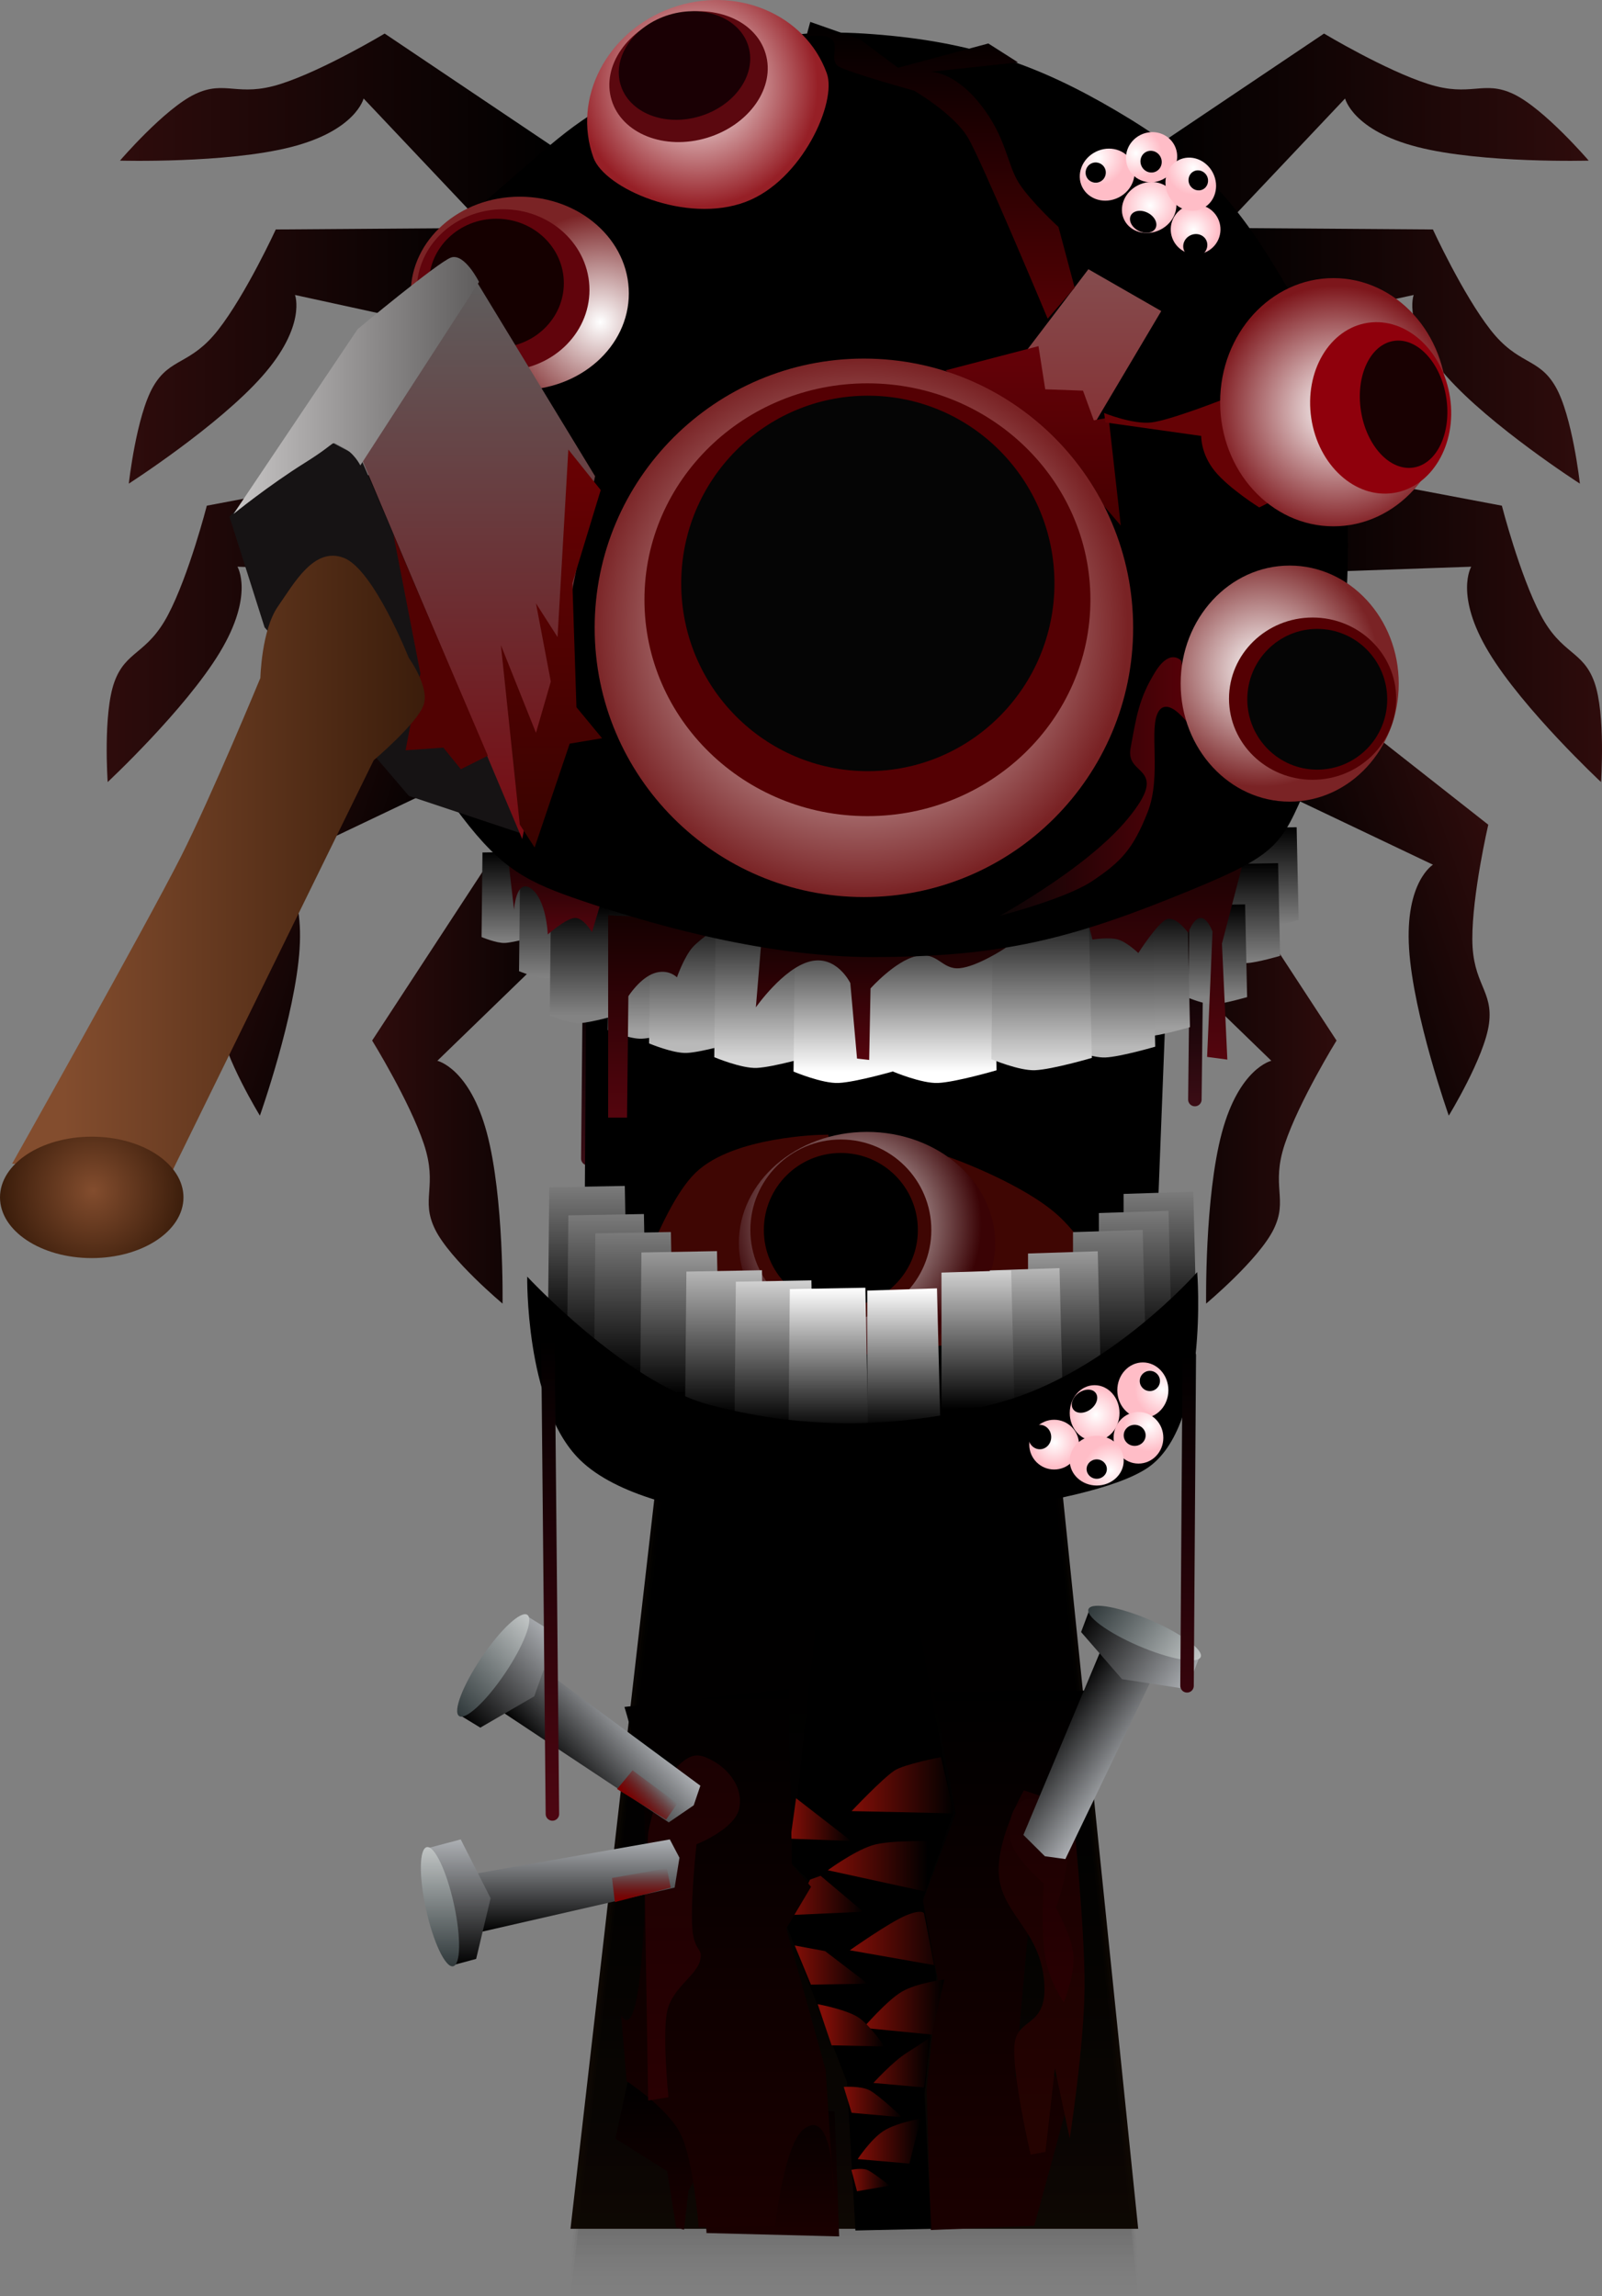 <svg version="1.1" xmlns="http://www.w3.org/2000/svg" xmlns:xlink="http://www.w3.org/1999/xlink" width="237.509" height="340.435" viewBox="0,0,237.509,340.435"><rect x="0" y="0" width="237.509" height="340.435" fill="#808080" stroke="none"/><defs><linearGradient x1="200.611" y1="174.333" x2="200.611" y2="200.833" gradientUnits="userSpaceOnUse" id="color-1"><stop offset="0" stop-color="#000000"/><stop offset="1" stop-color="#390c14"/></linearGradient><linearGradient x1="290.611" y1="170.083" x2="290.611" y2="192.083" gradientUnits="userSpaceOnUse" id="color-2"><stop offset="0" stop-color="#000000"/><stop offset="1" stop-color="#390c14"/></linearGradient><linearGradient x1="168.512" y1="189.833" x2="199.846" y2="189.833" gradientUnits="userSpaceOnUse" id="color-3"><stop offset="0" stop-color="#2e0c0c"/><stop offset="1" stop-color="#000000"/></linearGradient><linearGradient x1="129.154" y1="121.635" x2="178.696" y2="121.635" gradientUnits="userSpaceOnUse" id="color-4"><stop offset="0" stop-color="#2e0c0c"/><stop offset="1" stop-color="#000000"/></linearGradient><linearGradient x1="132.433" y1="81.814" x2="186.554" y2="81.814" gradientUnits="userSpaceOnUse" id="color-5"><stop offset="0" stop-color="#2e0c0c"/><stop offset="1" stop-color="#000000"/></linearGradient><linearGradient x1="131.125" y1="49.82" x2="196.149" y2="49.82" gradientUnits="userSpaceOnUse" id="color-6"><stop offset="0" stop-color="#2e0c0c"/><stop offset="1" stop-color="#000000"/></linearGradient><linearGradient x1="143.937" y1="157.493" x2="173.627" y2="167.507" gradientUnits="userSpaceOnUse" id="color-7"><stop offset="0" stop-color="#2e0c0c"/><stop offset="1" stop-color="#000000"/></linearGradient><linearGradient x1="311.488" y1="189.833" x2="280.154" y2="189.833" gradientUnits="userSpaceOnUse" id="color-8"><stop offset="0" stop-color="#2e0c0c"/><stop offset="1" stop-color="#000000"/></linearGradient><linearGradient x1="350.846" y1="121.635" x2="301.304" y2="121.635" gradientUnits="userSpaceOnUse" id="color-9"><stop offset="0" stop-color="#2e0c0c"/><stop offset="1" stop-color="#000000"/></linearGradient><linearGradient x1="347.567" y1="81.814" x2="293.446" y2="81.814" gradientUnits="userSpaceOnUse" id="color-10"><stop offset="0" stop-color="#2e0c0c"/><stop offset="1" stop-color="#000000"/></linearGradient><linearGradient x1="348.875" y1="49.82" x2="283.851" y2="49.82" gradientUnits="userSpaceOnUse" id="color-11"><stop offset="0" stop-color="#2e0c0c"/><stop offset="1" stop-color="#000000"/></linearGradient><linearGradient x1="336.063" y1="157.493" x2="306.373" y2="167.507" gradientUnits="userSpaceOnUse" id="color-12"><stop offset="0" stop-color="#2e0c0c"/><stop offset="1" stop-color="#000000"/></linearGradient><linearGradient x1="240" y1="192.432" x2="240" y2="359.5" gradientUnits="userSpaceOnUse" id="color-13"><stop offset="0" stop-color="#000000"/><stop offset="1" stop-color="#100903"/></linearGradient><linearGradient x1="240" y1="196.932" x2="240" y2="364" gradientUnits="userSpaceOnUse" id="color-14"><stop offset="0" stop-color="#000000"/><stop offset="1" stop-color="#000000" stop-opacity="0"/></linearGradient><linearGradient x1="240" y1="199.682" x2="240" y2="366.75" gradientUnits="userSpaceOnUse" id="color-15"><stop offset="0" stop-color="#000000"/><stop offset="1" stop-color="#000000" stop-opacity="0"/></linearGradient><linearGradient x1="240" y1="202.432" x2="240" y2="369.5" gradientUnits="userSpaceOnUse" id="color-16"><stop offset="0" stop-color="#000000"/><stop offset="1" stop-color="#000000" stop-opacity="0"/></linearGradient><linearGradient x1="188.703" y1="155.333" x2="188.703" y2="168.863" gradientUnits="userSpaceOnUse" id="color-17"><stop offset="0" stop-color="#000000"/><stop offset="1" stop-color="#838383"/></linearGradient><linearGradient x1="195.009" y1="158" x2="195.009" y2="174.086" gradientUnits="userSpaceOnUse" id="color-18"><stop offset="0" stop-color="#000000"/><stop offset="1" stop-color="#838383"/></linearGradient><linearGradient x1="199.957" y1="163.328" x2="199.957" y2="179.624" gradientUnits="userSpaceOnUse" id="color-19"><stop offset="0" stop-color="#000000"/><stop offset="1" stop-color="#838383"/></linearGradient><linearGradient x1="209.257" y1="163.306" x2="209.257" y2="181.784" gradientUnits="userSpaceOnUse" id="color-20"><stop offset="0" stop-color="#000000"/><stop offset="1" stop-color="#a0a0a0"/></linearGradient><linearGradient x1="215.987" y1="163.306" x2="215.987" y2="183.759" gradientUnits="userSpaceOnUse" id="color-21"><stop offset="0" stop-color="#000000"/><stop offset="1" stop-color="#b9b9b9"/></linearGradient><linearGradient x1="226.475" y1="162.733" x2="226.475" y2="185.8" gradientUnits="userSpaceOnUse" id="color-22"><stop offset="0" stop-color="#000000"/><stop offset="1" stop-color="#d6d6d6"/></linearGradient><linearGradient x1="238.659" y1="163.483" x2="238.659" y2="187.933" gradientUnits="userSpaceOnUse" id="color-23"><stop offset="0" stop-color="#000000"/><stop offset="1" stop-color="#ffffff"/></linearGradient><linearGradient x1="253.409" y1="163.483" x2="253.409" y2="187.933" gradientUnits="userSpaceOnUse" id="color-24"><stop offset="0" stop-color="#000000"/><stop offset="1" stop-color="#ffffff"/></linearGradient><linearGradient x1="301.522" y1="151.706" x2="301.522" y2="166.515" gradientUnits="userSpaceOnUse" id="color-25"><stop offset="0" stop-color="#000000"/><stop offset="1" stop-color="#838383"/></linearGradient><linearGradient x1="298.772" y1="157.039" x2="298.772" y2="171.848" gradientUnits="userSpaceOnUse" id="color-26"><stop offset="0" stop-color="#000000"/><stop offset="1" stop-color="#838383"/></linearGradient><linearGradient x1="293.883" y1="163.15" x2="293.883" y2="177" gradientUnits="userSpaceOnUse" id="color-27"><stop offset="0" stop-color="#000000"/><stop offset="1" stop-color="#838383"/></linearGradient><linearGradient x1="284.105" y1="163.483" x2="284.105" y2="181.49" gradientUnits="userSpaceOnUse" id="color-28"><stop offset="0" stop-color="#000000"/><stop offset="1" stop-color="#a0a0a0"/></linearGradient><linearGradient x1="278.073" y1="163.594" x2="278.073" y2="184.407" gradientUnits="userSpaceOnUse" id="color-29"><stop offset="0" stop-color="#000000"/><stop offset="1" stop-color="#b9b9b9"/></linearGradient><linearGradient x1="267.764" y1="162.372" x2="267.764" y2="186.095" gradientUnits="userSpaceOnUse" id="color-30"><stop offset="0" stop-color="#000000"/><stop offset="1" stop-color="#d6d6d6"/></linearGradient><radialGradient cx="239.875" cy="210.625" r="19" gradientUnits="userSpaceOnUse" id="color-31"><stop offset="0" stop-color="#ffffff"/><stop offset="1" stop-color="#3a0305"/></radialGradient><linearGradient x1="247.334" y1="220.072" x2="247.334" y2="240.572" gradientUnits="userSpaceOnUse" id="color-32"><stop offset="0" stop-color="#ffffff"/><stop offset="1" stop-color="#000000"/></linearGradient><linearGradient x1="200.468" y1="204.888" x2="200.468" y2="226.088" gradientUnits="userSpaceOnUse" id="color-33"><stop offset="0" stop-color="#7b7b7b"/><stop offset="1" stop-color="#000000"/></linearGradient><linearGradient x1="203.301" y1="209.055" x2="203.301" y2="230.255" gradientUnits="userSpaceOnUse" id="color-34"><stop offset="0" stop-color="#7b7b7b"/><stop offset="1" stop-color="#000000"/></linearGradient><linearGradient x1="207.301" y1="211.722" x2="207.301" y2="232.922" gradientUnits="userSpaceOnUse" id="color-35"><stop offset="0" stop-color="#7b7b7b"/><stop offset="1" stop-color="#000000"/></linearGradient><linearGradient x1="214.134" y1="214.555" x2="214.134" y2="235.755" gradientUnits="userSpaceOnUse" id="color-36"><stop offset="0" stop-color="#9a9a9a"/><stop offset="1" stop-color="#000000"/></linearGradient><linearGradient x1="220.801" y1="217.388" x2="220.801" y2="238.588" gradientUnits="userSpaceOnUse" id="color-37"><stop offset="0" stop-color="#b7b7b7"/><stop offset="1" stop-color="#000000"/></linearGradient><linearGradient x1="228.134" y1="218.888" x2="228.134" y2="240.088" gradientUnits="userSpaceOnUse" id="color-38"><stop offset="0" stop-color="#d2d2d2"/><stop offset="1" stop-color="#000000"/></linearGradient><linearGradient x1="236.134" y1="219.982" x2="236.134" y2="241.182" gradientUnits="userSpaceOnUse" id="color-39"><stop offset="0" stop-color="#ffffff"/><stop offset="1" stop-color="#000000"/></linearGradient><linearGradient x1="285.334" y1="205.738" x2="285.334" y2="226.238" gradientUnits="userSpaceOnUse" id="color-40"><stop offset="0" stop-color="#7b7b7b"/><stop offset="1" stop-color="#000000"/></linearGradient><linearGradient x1="281.668" y1="208.572" x2="281.668" y2="229.072" gradientUnits="userSpaceOnUse" id="color-41"><stop offset="0" stop-color="#7b7b7b"/><stop offset="1" stop-color="#000000"/></linearGradient><linearGradient x1="277.834" y1="211.405" x2="277.834" y2="231.905" gradientUnits="userSpaceOnUse" id="color-42"><stop offset="0" stop-color="#7b7b7b"/><stop offset="1" stop-color="#000000"/></linearGradient><linearGradient x1="271.168" y1="214.572" x2="271.168" y2="235.072" gradientUnits="userSpaceOnUse" id="color-43"><stop offset="0" stop-color="#9a9a9a"/><stop offset="1" stop-color="#000000"/></linearGradient><linearGradient x1="265.501" y1="217.072" x2="265.501" y2="237.572" gradientUnits="userSpaceOnUse" id="color-44"><stop offset="0" stop-color="#b7b7b7"/><stop offset="1" stop-color="#000000"/></linearGradient><linearGradient x1="258.334" y1="217.405" x2="258.334" y2="237.905" gradientUnits="userSpaceOnUse" id="color-45"><stop offset="0" stop-color="#d2d2d2"/><stop offset="1" stop-color="#000000"/></linearGradient><radialGradient cx="269.686" cy="242.928" r="3.688" gradientUnits="userSpaceOnUse" id="color-46"><stop offset="0" stop-color="#ffffff"/><stop offset="1" stop-color="#ffbdc7"/></radialGradient><radialGradient cx="275.811" cy="238.803" r="4.125" gradientUnits="userSpaceOnUse" id="color-47"><stop offset="0" stop-color="#ffffff"/><stop offset="1" stop-color="#ffbdc7"/></radialGradient><radialGradient cx="285.686" cy="235.053" r="4.125" gradientUnits="userSpaceOnUse" id="color-48"><stop offset="0" stop-color="#ffffff"/><stop offset="1" stop-color="#ffbdc7"/></radialGradient><radialGradient cx="283.686" cy="240.428" r="3.827" gradientUnits="userSpaceOnUse" id="color-49"><stop offset="0" stop-color="#ffffff"/><stop offset="1" stop-color="#ffbdc7"/></radialGradient><radialGradient cx="277.936" cy="247.053" r="4" gradientUnits="userSpaceOnUse" id="color-50"><stop offset="0" stop-color="#ffffff"/><stop offset="1" stop-color="#ffbdc7"/></radialGradient><linearGradient x1="263.302" y1="279.696" x2="263.302" y2="359.677" gradientUnits="userSpaceOnUse" id="color-51"><stop offset="0" stop-color="#000000"/><stop offset="1" stop-color="#1a0000"/></linearGradient><linearGradient x1="221.167" y1="337.63" x2="221.167" y2="360.63" gradientUnits="userSpaceOnUse" id="color-52"><stop offset="0" stop-color="#000000"/><stop offset="1" stop-color="#1a0000"/></linearGradient><linearGradient x1="267.764" y1="294.5" x2="267.764" y2="348.5" gradientUnits="userSpaceOnUse" id="color-53"><stop offset="0" stop-color="#190001"/><stop offset="1" stop-color="#250301"/></linearGradient><linearGradient x1="239.597" y1="293.741" x2="254.763" y2="293.741" gradientUnits="userSpaceOnUse" id="color-54"><stop offset="0" stop-color="#820e07"/><stop offset="1" stop-color="#000000"/></linearGradient><linearGradient x1="236.063" y1="305.591" x2="250.897" y2="305.591" gradientUnits="userSpaceOnUse" id="color-55"><stop offset="0" stop-color="#820e07"/><stop offset="1" stop-color="#000000"/></linearGradient><linearGradient x1="239.33" y1="316.124" x2="254.33" y2="316.124" gradientUnits="userSpaceOnUse" id="color-56"><stop offset="0" stop-color="#820e07"/><stop offset="1" stop-color="#000000"/></linearGradient><linearGradient x1="241.33" y1="326.624" x2="253.33" y2="326.624" gradientUnits="userSpaceOnUse" id="color-57"><stop offset="0" stop-color="#820e07"/><stop offset="1" stop-color="#000000"/></linearGradient><linearGradient x1="240.33" y1="334.791" x2="251.33" y2="334.791" gradientUnits="userSpaceOnUse" id="color-58"><stop offset="0" stop-color="#820e07"/><stop offset="1" stop-color="#000000"/></linearGradient><linearGradient x1="240.497" y1="346.498" x2="249.83" y2="346.498" gradientUnits="userSpaceOnUse" id="color-59"><stop offset="0" stop-color="#820e07"/><stop offset="1" stop-color="#000000"/></linearGradient><linearGradient x1="239.563" y1="352.271" x2="245.23" y2="352.271" gradientUnits="userSpaceOnUse" id="color-60"><stop offset="0" stop-color="#820e07"/><stop offset="1" stop-color="#000000"/></linearGradient><linearGradient x1="238.43" y1="340.702" x2="247.097" y2="340.702" gradientUnits="userSpaceOnUse" id="color-61"><stop offset="0" stop-color="#820e07"/><stop offset="1" stop-color="#000000"/></linearGradient><linearGradient x1="235.463" y1="329.131" x2="244.463" y2="329.131" gradientUnits="userSpaceOnUse" id="color-62"><stop offset="0" stop-color="#820e07"/><stop offset="1" stop-color="#000000"/></linearGradient><linearGradient x1="231.163" y1="320.498" x2="241.997" y2="320.498" gradientUnits="userSpaceOnUse" id="color-63"><stop offset="0" stop-color="#820e07"/><stop offset="1" stop-color="#000000"/></linearGradient><linearGradient x1="229.83" y1="309.498" x2="241.33" y2="309.498" gradientUnits="userSpaceOnUse" id="color-64"><stop offset="0" stop-color="#820e07"/><stop offset="1" stop-color="#000000"/></linearGradient><linearGradient x1="230.53" y1="298.831" x2="239.53" y2="298.831" gradientUnits="userSpaceOnUse" id="color-65"><stop offset="0" stop-color="#820e07"/><stop offset="1" stop-color="#000000"/></linearGradient><linearGradient x1="221.167" y1="279.463" x2="221.167" y2="359.296" gradientUnits="userSpaceOnUse" id="color-66"><stop offset="0" stop-color="#000000"/><stop offset="1" stop-color="#1a0000"/></linearGradient><linearGradient x1="215.987" y1="289.322" x2="215.987" y2="340.49" gradientUnits="userSpaceOnUse" id="color-67"><stop offset="0" stop-color="#1b0102"/><stop offset="1" stop-color="#290002"/></linearGradient><linearGradient x1="199.143" y1="301.773" x2="199.143" y2="315.488" gradientUnits="userSpaceOnUse" id="color-68"><stop offset="0" stop-color="#adb0b4"/><stop offset="1" stop-color="#000000"/></linearGradient><linearGradient x1="181.429" y1="301.773" x2="181.429" y2="320.488" gradientUnits="userSpaceOnUse" id="color-69"><stop offset="0" stop-color="#adb0b4"/><stop offset="1" stop-color="#000000"/></linearGradient><linearGradient x1="178.566" y1="302.906" x2="178.566" y2="320.59" gradientUnits="userSpaceOnUse" id="color-70"><stop offset="0" stop-color="#c2c6c6"/><stop offset="1" stop-color="#2f383a"/></linearGradient><linearGradient x1="208.429" y1="306.059" x2="208.429" y2="310.63" gradientUnits="userSpaceOnUse" id="color-71"><stop offset="0" stop-color="#7a0000" stop-opacity="0"/><stop offset="1" stop-color="#7a0000"/></linearGradient><linearGradient x1="207.869" y1="284.024" x2="197.928" y2="293.472" gradientUnits="userSpaceOnUse" id="color-72"><stop offset="0" stop-color="#adb0b4"/><stop offset="1" stop-color="#000000"/></linearGradient><linearGradient x1="195.665" y1="271.184" x2="182.1" y2="284.077" gradientUnits="userSpaceOnUse" id="color-73"><stop offset="0" stop-color="#adb0b4"/><stop offset="1" stop-color="#000000"/></linearGradient><linearGradient x1="192.871" y1="269.89" x2="180.054" y2="282.073" gradientUnits="userSpaceOnUse" id="color-74"><stop offset="0" stop-color="#c2c6c6"/><stop offset="1" stop-color="#2f383a"/></linearGradient><linearGradient x1="211.16" y1="293.707" x2="207.846" y2="296.856" gradientUnits="userSpaceOnUse" id="color-75"><stop offset="0" stop-color="#7a0000" stop-opacity="0"/><stop offset="1" stop-color="#7a0000"/></linearGradient><linearGradient x1="267.764" y1="295.699" x2="267.764" y2="325.9" gradientUnits="userSpaceOnUse" id="color-76"><stop offset="0" stop-color="#1b0102"/><stop offset="1" stop-color="#290002"/></linearGradient><linearGradient x1="279.149" y1="293.713" x2="268.003" y2="285.722" gradientUnits="userSpaceOnUse" id="color-77"><stop offset="0" stop-color="#adb0b4"/><stop offset="1" stop-color="#000000"/></linearGradient><linearGradient x1="289.471" y1="279.316" x2="274.261" y2="268.412" gradientUnits="userSpaceOnUse" id="color-78"><stop offset="0" stop-color="#adb0b4"/><stop offset="1" stop-color="#000000"/></linearGradient><linearGradient x1="290.218" y1="276.329" x2="275.846" y2="266.026" gradientUnits="userSpaceOnUse" id="color-79"><stop offset="0" stop-color="#c2c6c6"/><stop offset="1" stop-color="#2f383a"/></linearGradient><linearGradient x1="194.902" y1="227.667" x2="194.902" y2="298" gradientUnits="userSpaceOnUse" id="color-80"><stop offset="0" stop-color="#000000"/><stop offset="1" stop-color="#4d0611"/></linearGradient><linearGradient x1="289.992" y1="230" x2="289.992" y2="300.333" gradientUnits="userSpaceOnUse" id="color-81"><stop offset="0" stop-color="#000000"/><stop offset="1" stop-color="#4d0611"/></linearGradient><linearGradient x1="286.6" y1="153.559" x2="286.6" y2="186.159" gradientUnits="userSpaceOnUse" id="color-82"><stop offset="0" stop-color="#150101"/><stop offset="1" stop-color="#54050e"/></linearGradient><linearGradient x1="244" y1="168.009" x2="244" y2="186.209" gradientUnits="userSpaceOnUse" id="color-83"><stop offset="0" stop-color="#150101"/><stop offset="1" stop-color="#54050e"/></linearGradient><linearGradient x1="212.3" y1="164.759" x2="212.3" y2="194.759" gradientUnits="userSpaceOnUse" id="color-84"><stop offset="0" stop-color="#150101"/><stop offset="1" stop-color="#54050e"/></linearGradient><linearGradient x1="195.605" y1="155.269" x2="195.605" y2="167.602" gradientUnits="userSpaceOnUse" id="color-85"><stop offset="0" stop-color="#150101"/><stop offset="1" stop-color="#54050e"/></linearGradient><radialGradient cx="290.288" cy="63.161" r="3.688" gradientUnits="userSpaceOnUse" id="color-86"><stop offset="0" stop-color="#ffffff"/><stop offset="1" stop-color="#ffbdc7"/></radialGradient><radialGradient cx="283.848" cy="59.547" r="4.125" gradientUnits="userSpaceOnUse" id="color-87"><stop offset="0" stop-color="#ffffff"/><stop offset="1" stop-color="#ffbdc7"/></radialGradient><radialGradient cx="276.057" cy="52.414" r="4.125" gradientUnits="userSpaceOnUse" id="color-88"><stop offset="0" stop-color="#ffffff"/><stop offset="1" stop-color="#ffbdc7"/></radialGradient><radialGradient cx="281.757" cy="51.783" r="3.827" gradientUnits="userSpaceOnUse" id="color-89"><stop offset="0" stop-color="#ffffff"/><stop offset="1" stop-color="#ffbdc7"/></radialGradient><radialGradient cx="290.26" cy="53.937" r="4" gradientUnits="userSpaceOnUse" id="color-90"><stop offset="0" stop-color="#ffffff"/><stop offset="1" stop-color="#ffbdc7"/></radialGradient><linearGradient x1="259.711" y1="146.248" x2="291.044" y2="146.248" gradientUnits="userSpaceOnUse" id="color-91"><stop offset="0" stop-color="#050505"/><stop offset="1" stop-color="#5b0108"/></linearGradient><radialGradient cx="300.378" cy="128.248" r="17.5" gradientUnits="userSpaceOnUse" id="color-92"><stop offset="0" stop-color="#ffffff"/><stop offset="1" stop-color="#7a2325"/></radialGradient><linearGradient x1="274.4" y1="68.982" x2="274.4" y2="93.382" gradientUnits="userSpaceOnUse" id="color-93"><stop offset="0" stop-color="#854c4e"/><stop offset="1" stop-color="#853134"/></linearGradient><linearGradient x1="266.5" y1="80.382" x2="266.5" y2="106.982" gradientUnits="userSpaceOnUse" id="color-94"><stop offset="0" stop-color="#650108"/><stop offset="1" stop-color="#450000"/></linearGradient><radialGradient cx="240.667" cy="122.062" r="39.917" gradientUnits="userSpaceOnUse" id="color-95"><stop offset="0" stop-color="#ffffff"/><stop offset="1" stop-color="#792224"/></radialGradient><radialGradient cx="311.465" cy="89.818" r="18.4" gradientUnits="userSpaceOnUse" id="color-96"><stop offset="0" stop-color="#ffffff"/><stop offset="1" stop-color="#7d161b"/></radialGradient><radialGradient cx="202.33" cy="76.814" r="16.167" gradientUnits="userSpaceOnUse" id="color-97"><stop offset="0" stop-color="#ffffff"/><stop offset="1" stop-color="#7a2325"/></radialGradient><radialGradient cx="216.719" cy="41.727" r="17.902" gradientUnits="userSpaceOnUse" id="color-98"><stop offset="0" stop-color="#ffffff"/><stop offset="1" stop-color="#961f26"/></radialGradient><linearGradient x1="252.765" y1="32.312" x2="252.765" y2="76.312" gradientUnits="userSpaceOnUse" id="color-99"><stop offset="0" stop-color="#000000"/><stop offset="1" stop-color="#540104"/></linearGradient><linearGradient x1="184.759" y1="71.065" x2="184.759" y2="153.465" gradientUnits="userSpaceOnUse" id="color-100"><stop offset="0" stop-color="#5f5d5d"/><stop offset="1" stop-color="#770a11"/></linearGradient><linearGradient x1="147.959" y1="86.219" x2="184.359" y2="86.219" gradientUnits="userSpaceOnUse" id="color-101"><stop offset="0" stop-color="#c8c6c6"/><stop offset="1" stop-color="#5f5d5d"/></linearGradient><linearGradient x1="122.737" y1="157.62" x2="176.308" y2="157.62" gradientUnits="userSpaceOnUse" id="color-102"><stop offset="0" stop-color="#834d2e"/><stop offset="1" stop-color="#3b1d0b"/></linearGradient><radialGradient cx="127.137" cy="205.586" r="13.6" gradientUnits="userSpaceOnUse" id="color-103"><stop offset="0" stop-color="#834d2e"/><stop offset="1" stop-color="#3b1d0b"/></radialGradient><linearGradient x1="195.099" y1="95.715" x2="195.099" y2="154.715" gradientUnits="userSpaceOnUse" id="color-104"><stop offset="0" stop-color="#690103"/><stop offset="1" stop-color="#380300"/></linearGradient></defs><g transform="translate(-113.337,-29.065)"><g data-paper-data="{&quot;isPaintingLayer&quot;:true}" fill-rule="nonzero" stroke-linejoin="miter" stroke-miterlimit="10" stroke-dasharray="" stroke-dashoffset="0" style="mix-blend-mode: normal"><path d="M200.736,174.333l-0.25,26.5" fill="none" stroke="url(#color-1)" stroke-width="2" stroke-linecap="round"/><path d="M290.736,170.083l-0.25,22" fill="none" stroke="url(#color-2)" stroke-width="2" stroke-linecap="round"/><path d="M199.846,165.333l-21.667,21c0,0 4.759,1.078 7.333,10.667c2.575,9.589 2.333,25.333 2.333,25.333c0,0 -7.784,-6.504 -10,-11c-2.216,-4.496 0.449,-6.32 -1.667,-12.667c-2.116,-6.347 -7.667,-15.333 -7.667,-15.333l17,-26z" fill="url(#color-3)" stroke="#000000" stroke-width="0" stroke-linecap="round"/><path d="M178.696,114.136l-30.155,-1.053c0,0 2.523,4.176 -2.602,12.68c-5.125,8.504 -16.638,19.246 -16.638,19.246c0,0 -0.71,-10.119 0.993,-14.833c1.703,-4.714 4.865,-4.058 7.972,-9.983c3.107,-5.925 5.734,-16.156 5.734,-16.156l30.523,-5.776z" fill="url(#color-4)" stroke="#000000" stroke-width="0" stroke-linecap="round"/><path d="M186.554,79.228l-29.48,-6.431c0,0 1.735,4.56 -4.828,12.01c-6.563,7.45 -19.812,15.959 -19.812,15.959c0,0 1.112,-10.082 3.631,-14.416c2.519,-4.334 5.513,-3.122 9.629,-8.396c4.117,-5.274 8.531,-14.87 8.531,-14.87l31.064,-0.223z" fill="url(#color-5)" stroke="#000000" stroke-width="0" stroke-linecap="round"/><path d="M187.968,65.6l-20.724,-21.931c0,0 -1.138,4.745 -10.759,7.198c-9.621,2.453 -25.361,2.013 -25.361,2.013c0,0 6.602,-7.701 11.126,-9.86c4.524,-2.159 6.313,0.529 12.687,-1.506c6.373,-2.035 15.429,-7.472 15.429,-7.472l25.783,17.328z" fill="url(#color-6)" stroke="#000000" stroke-width="0" stroke-linecap="round"/><path d="M181.458,144.292l-27.242,12.974c0,0 4.164,2.542 3.539,12.451c-0.625,9.909 -5.886,24.75 -5.886,24.75c0,0 -5.297,-8.651 -5.96,-13.619c-0.663,-4.968 2.445,-5.845 2.469,-12.535c0.024,-6.69 -2.364,-16.979 -2.364,-16.979l24.418,-19.203z" fill="url(#color-7)" stroke="#000000" stroke-width="0" stroke-linecap="round"/><path d="M294.488,157.333l17,26c0,0 -5.551,8.986 -7.667,15.333c-2.116,6.347 0.55,8.171 -1.667,12.667c-2.216,4.496 -10,11 -10,11c0,0 -0.241,-15.745 2.333,-25.333c2.575,-9.589 7.333,-10.667 7.333,-10.667l-21.667,-21z" data-paper-data="{&quot;index&quot;:null}" fill="url(#color-8)" stroke="#000000" stroke-width="0" stroke-linecap="round"/><path d="M305.477,98.261l30.523,5.776c0,0 2.627,10.231 5.734,16.156c3.107,5.925 6.269,5.269 7.972,9.983c1.703,4.714 0.993,14.833 0.993,14.833c0,0 -11.513,-10.742 -16.638,-19.246c-5.125,-8.504 -2.602,-12.68 -2.602,-12.68l-30.155,1.053z" data-paper-data="{&quot;index&quot;:null}" fill="url(#color-9)" stroke="#000000" stroke-width="0" stroke-linecap="round"/><path d="M294.712,62.862l31.064,0.223c0,0 4.415,9.596 8.531,14.87c4.117,5.274 7.11,4.063 9.629,8.396c2.519,4.334 3.631,14.416 3.631,14.416c0,0 -13.249,-8.509 -19.812,-15.959c-6.563,-7.45 -4.828,-12.01 -4.828,-12.01l-29.48,6.431z" data-paper-data="{&quot;index&quot;:null}" fill="url(#color-10)" stroke="#000000" stroke-width="0" stroke-linecap="round"/><path d="M283.851,51.369l25.783,-17.328c0,0 9.056,5.437 15.429,7.472c6.373,2.035 8.163,-0.653 12.687,1.506c4.524,2.159 11.126,9.86 11.126,9.86c0,0 -15.74,0.441 -25.361,-2.013c-9.621,-2.453 -10.759,-7.198 -10.759,-7.198l-20.724,21.931z" data-paper-data="{&quot;index&quot;:null}" fill="url(#color-11)" stroke="#000000" stroke-width="0" stroke-linecap="round"/><path d="M309.567,132.131l24.418,19.203c0,0 -2.388,10.289 -2.364,16.979c0.024,6.69 3.132,7.567 2.469,12.535c-0.663,4.968 -5.96,13.619 -5.96,13.619c0,0 -5.261,-14.841 -5.886,-24.75c-0.625,-9.909 3.539,-12.451 3.539,-12.451l-27.242,-12.974z" data-paper-data="{&quot;index&quot;:null}" fill="url(#color-12)" stroke="#000000" stroke-width="0" stroke-linecap="round"/><g stroke="#000000" stroke-width="0" stroke-linecap="butt"><path d="M197.917,359.5l19.166,-166.868l47.821,-0.2l17.18,167.068z" fill="url(#color-13)"/><path d="M197.917,364l19.166,-166.868l47.821,-0.2l17.18,167.068z" fill="url(#color-14)"/><path d="M197.917,366.75l19.166,-166.868l47.821,-0.2l17.18,167.068z" fill="url(#color-15)"/><path d="M197.917,369.5l19.166,-166.868l47.821,-0.2l17.18,167.068z" fill="url(#color-16)"/></g><path d="M200.251,212.247l0.333,-50.333l86,-0.5l-2.5,64.167l-83.833,-7.667z" fill="#000000" stroke="#000000" stroke-width="0.5" stroke-linecap="round"/><path d="M184.731,167.988l0.135,-12.535l7.54,-0.119l0.269,12.555c0,0 -3.107,0.911 -4.489,0.973c-1.253,0.057 -3.455,-0.874 -3.455,-0.874z" fill="url(#color-17)" stroke="#000000" stroke-width="0" stroke-linecap="round"/><path d="M190.287,173.044l0.16,-14.902l8.964,-0.142l0.32,14.926c0,0 -3.694,1.083 -5.337,1.157c-1.49,0.067 -4.108,-1.038 -4.108,-1.038z" fill="url(#color-18)" stroke="#000000" stroke-width="0" stroke-linecap="round"/><path d="M194.842,179.624l0.173,-16.142l9.71,-0.154l0.347,16.168c0,0 -4.001,1.173 -5.781,1.253c-1.614,0.073 -4.449,-1.125 -4.449,-1.125z" fill="url(#color-19)" stroke="#000000" stroke-width="0" stroke-linecap="round"/><path d="M203.457,181.784l0.197,-18.304l11.01,-0.174l0.393,18.333c0,0 -4.537,1.33 -6.555,1.421c-1.83,0.083 -5.045,-1.276 -5.045,-1.276z" fill="url(#color-20)" stroke="#000000" stroke-width="0" stroke-linecap="round"/><path d="M209.568,183.759l0.218,-20.26l12.187,-0.193l0.435,20.292c0,0 -5.021,1.472 -7.255,1.572c-2.026,0.091 -5.584,-1.412 -5.584,-1.412z" fill="url(#color-21)" stroke="#000000" stroke-width="0" stroke-linecap="round"/><path d="M219.234,185.8l0.245,-22.849l13.744,-0.218l0.491,22.886c0,0 -5.663,1.66 -8.183,1.773c-2.284,0.103 -6.298,-1.592 -6.298,-1.592z" fill="url(#color-22)" stroke="#000000" stroke-width="0" stroke-linecap="round"/><path d="M230.984,187.933l0.26,-24.219l14.569,-0.231l0.52,24.258c0,0 -6.003,1.759 -8.673,1.88c-2.421,0.109 -6.676,-1.688 -6.676,-1.688z" fill="url(#color-23)" stroke="#000000" stroke-width="0" stroke-linecap="round"/><path d="M245.734,187.933l0.26,-24.219l14.569,-0.231l0.52,24.258c0,0 -6.003,1.759 -8.673,1.88c-2.421,0.109 -6.676,-1.688 -6.676,-1.688z" fill="url(#color-24)" stroke="#000000" stroke-width="0" stroke-linecap="round"/><path d="M297.175,165.556l0.147,-13.72l8.253,-0.131l0.295,13.742c0,0 -3.4,0.997 -4.913,1.065c-1.372,0.062 -3.782,-0.956 -3.782,-0.956z" fill="url(#color-25)" stroke="#000000" stroke-width="0" stroke-linecap="round"/><path d="M294.425,170.889l0.147,-13.72l8.253,-0.131l0.295,13.742c0,0 -3.4,0.997 -4.913,1.065c-1.372,0.062 -3.782,-0.956 -3.782,-0.956z" fill="url(#color-26)" stroke="#000000" stroke-width="0" stroke-linecap="round"/><path d="M289.536,177l0.147,-13.72l8.253,-0.131l0.295,13.742c0,0 -3.4,0.997 -4.913,1.065c-1.372,0.062 -3.782,-0.956 -3.782,-0.956z" fill="url(#color-27)" stroke="#000000" stroke-width="0" stroke-linecap="round"/><path d="M278.453,181.49l0.192,-17.837l10.73,-0.17l0.383,17.866c0,0 -4.421,1.296 -6.388,1.384c-1.783,0.08 -4.917,-1.243 -4.917,-1.243z" fill="url(#color-28)" stroke="#000000" stroke-width="0" stroke-linecap="round"/><path d="M271.54,184.407l0.221,-20.617l12.401,-0.196l0.443,20.649c0,0 -5.11,1.498 -7.383,1.6c-2.061,0.093 -5.683,-1.437 -5.683,-1.437z" fill="url(#color-29)" stroke="#000000" stroke-width="0" stroke-linecap="round"/><path d="M254.833,201.973c0,0 9.83,3.627 14.667,8c4.836,4.373 9.667,14 9.667,14l-27,3.667z" fill="#3f0603" stroke="#3f0603" stroke-width="2" stroke-linecap="round"/><path d="M235.5,229.973l-28.667,-4.333c0,0 5.06,-16.913 10.333,-22c5.273,-5.087 18,-5.333 18,-5.333z" fill="#3f0603" stroke="#3f0603" stroke-width="2" stroke-linecap="round"/><path d="M260.318,186.095l0.252,-23.499l14.135,-0.224l0.505,23.536c0,0 -5.824,1.707 -8.415,1.824c-2.349,0.106 -6.477,-1.638 -6.477,-1.638z" fill="url(#color-30)" stroke="#000000" stroke-width="0" stroke-linecap="round"/><path d="M260.875,213.375c0,9.113 -8.507,16.5 -19,16.5c-10.493,0 -19,-7.387 -19,-16.5c0,-9.113 8.507,-16.5 19,-16.5c10.493,0 19,7.387 19,16.5z" fill="url(#color-31)" stroke="#000000" stroke-width="0" stroke-linecap="butt"/><path d="M225.583,211.417c0,-6.858 5.559,-12.417 12.417,-12.417c6.858,0 12.417,5.559 12.417,12.417c0,6.858 -5.559,12.417 -12.417,12.417c-6.858,0 -12.417,-5.559 -12.417,-12.417z" fill="#000000" stroke="#3f0603" stroke-width="2" stroke-linecap="butt"/><g stroke="#000000" stroke-width="0" stroke-linecap="round"><path d="M241.918,220.405l10.333,-0.333l0.5,20.167l-10.833,0.333z" fill="url(#color-32)"/><path d="M194.568,226.088l0.2,-21l11.2,-0.2l0.4,20.6z" fill="url(#color-33)"/><path d="M197.401,230.255l0.2,-21l11.2,-0.2l0.4,20.6z" fill="url(#color-34)"/><path d="M201.401,232.922l0.2,-21l11.2,-0.2l0.4,20.6z" fill="url(#color-35)"/><path d="M208.234,235.755l0.2,-21l11.2,-0.2l0.4,20.6z" fill="url(#color-36)"/><path d="M214.901,238.588l0.2,-21l11.2,-0.2l0.4,20.6z" fill="url(#color-37)"/><path d="M222.234,240.088l0.2,-21l11.2,-0.2l0.4,20.6z" fill="url(#color-38)"/><path d="M230.234,241.182l0.2,-21l11.2,-0.2l0.4,20.6z" fill="url(#color-39)"/><path d="M279.918,206.072l10.333,-0.333l0.5,20.167l-10.833,0.333z" fill="url(#color-40)"/><path d="M276.251,208.905l10.333,-0.333l0.5,20.167l-10.833,0.333z" fill="url(#color-41)"/><path d="M272.418,211.738l10.333,-0.333l0.5,20.167l-10.833,0.333z" fill="url(#color-42)"/><path d="M265.751,214.905l10.333,-0.333l0.5,20.167l-10.833,0.333z" fill="url(#color-43)"/><path d="M260.084,217.405l10.333,-0.333l0.5,20.167l-10.833,0.333z" fill="url(#color-44)"/><path d="M252.918,217.738l10.333,-0.333l0.5,20.167l-10.833,0.333z" fill="url(#color-45)"/></g><g stroke="#000000" stroke-width="0"><path d="M191.5,218.333c0,0 14.55,15.68 27,19c12.45,3.32 26.743,4.087 43,-0.333c16.257,-4.42 29.333,-19.333 29.333,-19.333c0,0 1.815,22.788 -7.333,29c-9.148,6.212 -42.667,8.333 -42.667,8.333c0,0 -31.909,0.892 -42,-10c-7.628,-8.234 -7.333,-26.667 -7.333,-26.667z" fill="#000000" stroke-linecap="round"/><path d="M273.311,243.241c0,2.037 -1.651,3.688 -3.688,3.688c-2.037,0 -3.688,-1.651 -3.688,-3.688c0,-2.037 1.651,-3.688 3.688,-3.688c2.037,0 3.688,1.651 3.688,3.688z" fill="url(#color-46)" stroke-linecap="butt"/><path d="M279.311,238.553c0,2.278 -1.651,4.125 -3.688,4.125c-2.037,0 -3.688,-1.847 -3.688,-4.125c0,-2.278 1.651,-4.125 3.688,-4.125c2.037,0 3.688,1.847 3.688,4.125z" fill="url(#color-47)" stroke-linecap="butt"/><path d="M286.561,235.178c0,2.278 -1.695,4.125 -3.787,4.125c-2.091,0 -3.787,-1.847 -3.787,-4.125c0,-2.278 1.695,-4.125 3.787,-4.125c2.091,0 3.787,1.847 3.787,4.125z" fill="url(#color-48)" stroke-linecap="butt"/><path d="M285.811,242.226c0,2.113 -1.651,3.827 -3.688,3.827c-2.037,0 -3.688,-1.713 -3.688,-3.827c0,-2.113 1.651,-3.827 3.688,-3.827c2.037,0 3.688,1.713 3.688,3.827z" fill="url(#color-49)" stroke-linecap="butt"/><path d="M279.936,245.616c0,2.037 -1.791,3.688 -4,3.688c-2.209,0 -4,-1.651 -4,-3.688c0,-2.037 1.791,-3.688 4,-3.688c2.209,0 4,1.651 4,3.688z" fill="url(#color-50)" stroke-linecap="butt"/><path d="M269.186,242.116c0,1.001 -0.756,1.812 -1.688,1.812c-0.932,0 -1.688,-0.811 -1.688,-1.812c0,-1.001 0.756,-1.812 1.688,-1.812c0.932,0 1.688,0.811 1.688,1.812z" fill="#000000" stroke-linecap="butt"/><path d="M275.788,235.586c0.489,0.669 0.139,1.756 -0.78,2.428c-0.92,0.672 -2.061,0.675 -2.55,0.006c-0.489,-0.669 -0.139,-1.756 0.78,-2.428c0.92,-0.672 2.061,-0.675 2.55,-0.006z" fill="#000000" stroke-linecap="butt"/><path d="M285.311,233.803c0,0.828 -0.672,1.5 -1.5,1.5c-0.828,0 -1.5,-0.672 -1.5,-1.5c0,-0.828 0.672,-1.5 1.5,-1.5c0.828,0 1.5,0.672 1.5,1.5z" fill="#000000" stroke-linecap="butt"/><path d="M283.186,241.866c0,0.863 -0.728,1.562 -1.625,1.562c-0.897,0 -1.625,-0.7 -1.625,-1.562c0,-0.863 0.728,-1.562 1.625,-1.562c0.897,0 1.625,0.7 1.625,1.562z" fill="#000000" stroke-linecap="butt"/><path d="M277.436,246.866c0,0.794 -0.672,1.438 -1.5,1.438c-0.828,0 -1.5,-0.644 -1.5,-1.438c0,-0.794 0.672,-1.438 1.5,-1.438c0.828,0 1.5,0.644 1.5,1.438z" fill="#000000" stroke-linecap="butt"/></g><path d="M250.722,338.812l1.636,-16.364l-2.25,-11.455l4.909,-13.092l-3.273,-18.001l24.751,-0.205l-9.819,25.57l-2.864,31.706l4.5,-1.227l3.887,3.068l-5.523,20.251l-15.342,0.614z" fill="url(#color-51)" stroke="#000000" stroke-width="0" stroke-linecap="round"/><path d="M237.083,342.13l0.667,18.5l-19.667,-0.5l-0.5,-10l-2.167,3.667l-0.667,5.833l-1.167,-0.333l-1.333,-8.333l-7.667,-4.833l1.833,-8.5z" fill="url(#color-52)" stroke="#000000" stroke-width="0" stroke-linecap="round"/><path d="M272.331,296.9c0,0 1.871,18.016 1.8,26.8c-0.071,8.784 -2.2,22.4 -2.2,22.4l-2.2,-10.4l-1.4,12.4l-2.2,0.4c0,0 -2.737,-11.848 -2.4,-16.2c0.337,-4.352 5.047,-2.424 4.4,-9.6c-0.647,-7.176 -5.622,-9.474 -6.6,-14.8c-0.978,-5.326 3.6,-13.4 3.6,-13.4z" fill="url(#color-53)" stroke="#000000" stroke-width="0" stroke-linecap="round"/><path d="M234.41,268.75l14.75,-0.75l5.5,29.75l-4.5,13l2,11.25l-1.75,17.5l1,20l-11.25,0.25l-1.25,-22l-8.9,-23.1l3.25,-6.75l-2.75,-2.75z" fill="#000000" stroke="#fe0000" stroke-width="0" stroke-linecap="round"/><g stroke="#000000" stroke-width="0" stroke-linecap="round"><path d="M254.763,297.907l-15.167,-0.333c0,0 4.441,-4.721 6.333,-6c1.396,-0.944 6.9,-2 6.9,-2z" fill="url(#color-54)"/><path d="M251.697,305.341l-1.133,4.167l-14.5,-3.167c0,0 3.699,-2.733 6.5,-3.667c2.801,-0.934 10.3,-0.6 10.3,-0.6z" fill="url(#color-55)"/><path d="M251.83,320.407l-12.5,-2.2c0,0 5.9,-4.166 8.333,-5.167c2.433,-1 2.667,-0.3 2.667,-0.3z" fill="url(#color-56)"/><path d="M251.497,330.707l-10.167,-1c0,0 3.458,-4.014 5.667,-5.333c2.209,-1.319 6.333,-1.833 6.333,-1.833z" fill="url(#color-57)"/><path d="M250.33,338.541l-7.5,-0.667c0,0 2.866,-3.174 5,-4.5c2.134,-1.326 3.5,-2.333 3.5,-2.333z" fill="url(#color-58)"/><path d="M248.163,349.831l-7.667,-0.667c0,0 1.93,-2.943 3.833,-4.167c1.903,-1.223 5.5,-1.833 5.5,-1.833z" fill="url(#color-59)"/><path d="M239.563,350.765c0,0 1.491,-0.347 2.333,0c0.842,0.347 3.333,2.333 3.333,2.333l-4.833,0.833z" fill="url(#color-60)"/><path d="M238.43,338.465c0,0 2.494,-0.195 3.833,0.5c1.339,0.695 4.833,4 4.833,4l-7.5,-0.667z" fill="url(#color-61)"/><path d="M234.563,326.198c0,0 4.493,0.811 6.233,2.1c1.741,1.289 3.667,4.167 3.667,4.167l-7.833,-0.167z" fill="url(#color-62)"/><path d="M231.163,317.498l4.5,0.833l6.333,4.833l-8.433,0.133z" fill="url(#color-63)"/><path d="M233.43,307.731l1.567,-0.567l6.333,5.333l-10.4,0.467z" fill="url(#color-64)"/><path d="M231.363,295.665l8.167,6.333l-9,-0.333z" fill="url(#color-65)"/></g><path d="M205.417,327.796c0,0 1.787,3.93 2.833,-6.167c1.046,-10.097 0.817,-20.626 0.5,-26c-0.317,-5.374 -2.833,-13.5 -2.833,-13.5l24.333,-2.667l0.5,26l2.833,3.333l-3.667,6.167l5.833,21l1.167,18c0,0 0.012,-12.851 -4.5,-9.167c-2.837,2.316 -4.167,14.333 -4.167,14.333l-11.333,0.167c0,0 -0.737,-9.913 -2.667,-13.833c-1.93,-3.92 -8,-7.833 -8,-7.833z" fill="url(#color-66)" stroke="#000000" stroke-width="0" stroke-linecap="round"/><path d="M213.1,291.657c2.587,-2.855 3.764,-2.751 6,-1.5c2.236,1.251 4.463,3.893 3.833,7c-0.63,3.107 -6.333,5.333 -6.333,5.333c0,0 -0.798,7.108 -0.667,11.667c0.132,4.559 1.787,3.469 1.167,5.667c-0.62,2.198 -4.057,3.98 -4.833,7.333c-0.776,3.353 0.167,12.833 0.167,12.833l-3,0.5l-0.5,-30.833l0.5,-8.833c0,0 1.079,-6.312 3.667,-9.167z" fill="url(#color-67)" stroke="#000000" stroke-width="0" stroke-linecap="round"/><g stroke-width="0"><path d="M184.214,306.773l28.429,-5l1.429,2.714l-0.714,4.429l-28.714,6.571z" fill="url(#color-68)" stroke="#000000" stroke-linecap="round"/><path d="M176.786,303.059l4.857,-1.286l4.429,8.714l-2.143,9l-3.714,1z" fill="url(#color-69)" stroke="#000000" stroke-linecap="round"/><path d="M180.637,311.39c1.068,4.879 1.006,8.995 -0.138,9.192c-1.144,0.198 -2.937,-3.597 -4.005,-8.477c-1.068,-4.879 -1.006,-8.995 0.138,-9.192c1.144,-0.198 2.937,3.597 4.005,8.477z" fill="url(#color-70)" stroke="none" stroke-linecap="butt"/><path d="M204.071,307.488l8.143,-1.429l0.571,2.857l-8.286,2.143z" fill="url(#color-71)" stroke="#000000" stroke-linecap="round"/></g><g stroke-width="0"><path d="M193.96,276.648l23.21,17.161l-0.983,2.905l-3.702,2.533l-24.546,-16.285z" fill="url(#color-72)" stroke="#000000" stroke-linecap="round"/><path d="M191.534,268.705l4.278,2.635l-3.265,9.214l-8,4.647l-3.284,-2.003z" fill="url(#color-73)" stroke="#000000" stroke-linecap="round"/><path d="M188.149,277.236c-2.801,4.135 -5.827,6.926 -6.758,6.233c-0.931,-0.693 0.584,-4.607 3.385,-8.743c2.801,-4.135 5.827,-6.926 6.758,-6.233c0.931,0.693 -0.584,4.607 -3.385,8.743z" fill="url(#color-74)" stroke="none" stroke-linecap="butt"/><path d="M207.122,291.533l6.645,4.918l-1.677,2.383l-7.262,-4.529z" fill="url(#color-75)" stroke="#000000" stroke-linecap="round"/></g><path d="M269.884,311.9c0,0 2.362,4.224 2.6,7c0.238,2.776 -1.4,7 -1.4,7c0,0 -2.092,-2.644 -2.8,-6.8c-0.708,-4.156 -0.2,-10.8 -0.2,-10.8c0,0 -4.68,-3.92 -5,-6.8c-0.32,-2.88 0.509,-5.874 3.6,-5.8c3.091,0.074 4.019,2.047 4.8,6c0.781,3.953 -1.6,10.2 -1.6,10.2z" fill="url(#color-76)" stroke="#000000" stroke-width="0" stroke-linecap="round"/><g stroke-width="0"><path d="M283.784,278.667l-12.5,26.018l-3.038,-0.42l-3.183,-3.161l11.39,-27.166z" fill="url(#color-77)" stroke="#000000" stroke-linecap="round"/><path d="M291.131,274.794l-1.785,4.697l-9.663,-1.478l-6.066,-6.985l1.351,-3.601z" fill="url(#color-78)" stroke="#000000" stroke-linecap="round"/><path d="M282.116,273.069c-4.588,-1.975 -7.896,-4.423 -7.39,-5.468c0.506,-1.045 4.635,-0.291 9.222,1.684c4.588,1.975 7.896,4.423 7.39,5.468c-0.506,1.045 -4.635,0.291 -9.222,-1.684z" fill="url(#color-79)" stroke="none" stroke-linecap="butt"/></g><path d="M195.235,298l-0.667,-70.333" fill="none" stroke="url(#color-80)" stroke-width="2" stroke-linecap="round"/><path d="M289.325,279l0.333,-49" fill="none" stroke="url(#color-81)" stroke-width="2" stroke-linecap="round"/><path d="M298.5,153.559l-4,15.4l0.8,17.2l-3,-0.4l0.8,-18.6c0,0 -0.752,-2.058 -1.8,-2c-1.048,0.058 -1.8,2.2 -1.8,2.2c0,0 -1.835,-2.553 -3.2,-2c-1.365,0.553 -4.2,5 -4.2,5c0,0 -1.65,-1.603 -3,-2c-1.35,-0.397 -3.8,0 -3.8,0l-0.6,-2.4z" fill="url(#color-82)" stroke="#000000" stroke-width="0" stroke-linecap="round"/><path d="M262.4,169.609c0,0 -4.141,2.758 -6.8,3c-2.659,0.242 -3.232,-2.52 -6.4,-1.8c-3.168,0.72 -6.8,4.8 -6.8,4.8l-0.2,10.6l-1.8,-0.2l-1,-11.2c0,0 -2.032,-4.22 -6,-3.2c-3.968,1.02 -8,6.8 -8,6.8l0.8,-9.6l36.4,-0.8z" fill="url(#color-83)" stroke="#000000" stroke-width="0" stroke-linecap="round"/><path d="M216.018,169.511c-1.268,1.439 -2.318,4.448 -2.318,4.448c0,0 -1.293,-1.337 -3.4,-0.6c-2.107,0.737 -3.8,3.4 -3.8,3.4l-0.2,18h-2.8v-30l17.6,0.8c0,0 -3.887,2.596 -5.082,3.952z" fill="url(#color-84)" stroke="#000000" stroke-width="0" stroke-linecap="round"/><path d="M202.661,162.046l-1.556,5.222c0,0 -1.264,-2.177 -2.556,-2.111c-1.292,0.066 -4,2.444 -4,2.444c0,0 -0.177,-5.115 -2.444,-6.778c-2.268,-1.663 -2.556,3.111 -2.556,3.111l-1,-8.667z" fill="url(#color-85)" stroke="#000000" stroke-width="0" stroke-linecap="round"/><path d="M243.052,170.71c-17.221,0.066 -35.287,-5.607 -43.333,-8.333c-8.046,-2.726 -11.759,-4.602 -17.667,-12.333c-5.908,-7.732 -6.903,-10.994 -9.333,-23c-2.431,-12.006 -1.94,-22.587 -1.667,-31.333c0.273,-8.746 -0.595,-13.512 3.333,-22c3.928,-8.488 7.344,-11.395 15.333,-18.333c7.989,-6.938 11.317,-10.17 22.667,-14.667c11.35,-4.497 15.592,-7.444 30.333,-6.333c14.742,1.111 24.527,4.577 36,11.333c11.473,6.756 17.09,12.483 24,24c6.91,11.517 9.032,15.846 10,32.667c0.968,16.821 -1.442,32.973 -5.667,42.667c-4.224,9.694 -4.158,10.513 -20.333,17c-16.175,6.487 -26.446,8.601 -43.667,8.667z" fill="#000000" stroke="#000000" stroke-width="0.5" stroke-linecap="round"/><g stroke="#000000" stroke-width="0" stroke-linecap="butt"><path d="M288.936,59.783c1.819,-0.916 4.036,-0.184 4.952,1.634c0.916,1.819 0.184,4.036 -1.634,4.952c-1.819,0.916 -4.036,0.184 -4.952,-1.634c-0.916,-1.819 -0.184,-4.036 1.634,-4.952z" fill="url(#color-86)"/><path d="M282.05,56.533c2.035,-1.025 4.427,-0.381 5.343,1.438c0.916,1.819 0.01,4.124 -2.025,5.149c-2.035,1.025 -4.427,0.381 -5.343,-1.438c-0.916,-1.819 -0.01,-4.124 2.025,-5.149z" fill="url(#color-87)"/><path d="M275.775,51.577c2.035,-1.025 4.447,-0.342 5.388,1.526c0.941,1.868 0.054,4.213 -1.98,5.238c-2.035,1.025 -4.447,0.342 -5.388,-1.526c-0.941,-1.868 -0.054,-4.213 1.98,-5.238z" fill="url(#color-88)"/><path d="M282.407,49.076c1.887,-0.951 4.16,-0.247 5.076,1.572c0.916,1.819 0.129,4.064 -1.759,5.015c-1.887,0.951 -4.16,0.247 -5.076,-1.572c-0.916,-1.819 -0.129,-4.064 1.759,-5.015z" fill="url(#color-89)"/><path d="M288.077,52.798c1.819,-0.916 4.099,-0.059 5.093,1.913c0.994,1.973 0.325,4.315 -1.494,5.231c-1.819,0.916 -4.099,0.059 -5.093,-1.913c-0.994,-1.973 -0.325,-4.315 1.494,-5.231z" fill="url(#color-90)"/><path d="M289.787,63.973c0.894,-0.45 1.959,-0.141 2.378,0.692c0.419,0.832 0.034,1.872 -0.86,2.322c-0.894,0.45 -1.959,0.141 -2.378,-0.692c-0.419,-0.832 -0.034,-1.872 0.86,-2.322z" fill="#000000"/><path d="M280.985,61.014c0.377,-0.737 1.505,-0.914 2.519,-0.395c1.014,0.519 1.53,1.538 1.153,2.275c-0.377,0.737 -1.505,0.914 -2.519,0.395c-1.014,-0.519 -1.53,-1.538 -1.152,-2.275z" fill="#000000"/><path d="M275.109,53.312c0.74,-0.373 1.642,-0.075 2.014,0.665c0.373,0.74 0.075,1.642 -0.665,2.014c-0.74,0.373 -1.642,0.075 -2.014,-0.665c-0.373,-0.74 -0.075,-1.642 0.665,-2.014z" fill="#000000"/><path d="M283.265,51.582c0.771,-0.388 1.723,-0.053 2.127,0.748c0.404,0.802 0.106,1.766 -0.664,2.154c-0.771,0.388 -1.723,0.053 -2.127,-0.748c-0.404,-0.802 -0.106,-1.766 0.664,-2.154z" fill="#000000"/><path d="M290.318,54.468c0.709,-0.357 1.586,-0.047 1.959,0.693c0.373,0.74 0.1,1.629 -0.609,1.986c-0.709,0.357 -1.586,0.047 -1.959,-0.693c-0.373,-0.74 -0.1,-1.629 0.609,-1.986z" fill="#000000"/></g><path d="M288.711,126.914l2.333,12c0,0 -4.089,-6.627 -5.667,-4.333c-1.577,2.294 0.508,9.49 -1.667,15c-2.175,5.51 -3.981,7.432 -8.333,10.333c-4.352,2.902 -15.667,5.667 -15.667,5.667c0,0 14.307,-7.561 20.667,-15.333c6.36,-7.773 -0.526,-5.678 0.333,-10.333c0.859,-4.655 1.227,-7.368 3.667,-11.333c2.44,-3.965 4.333,-1.667 4.333,-1.667z" fill="url(#color-91)" stroke="#000000" stroke-width="0.5" stroke-linecap="round"/><path d="M320.711,130.414c0,9.665 -7.238,17.5 -16.167,17.5c-8.929,0 -16.167,-7.835 -16.167,-17.5c0,-9.665 7.238,-17.5 16.167,-17.5c8.929,0 16.167,7.835 16.167,17.5z" fill="url(#color-92)" stroke="none" stroke-width="0" stroke-linecap="butt"/><path d="M320.333,132.645c0,6.642 -5.549,12.027 -12.393,12.027c-6.844,0 -12.393,-5.385 -12.393,-12.027c0,-6.642 5.549,-12.027 12.393,-12.027c6.844,0 12.393,5.385 12.393,12.027z" fill="#540003" stroke="#000000" stroke-width="0" stroke-linecap="butt"/><path d="M319.001,132.739c0,5.762 -4.643,10.434 -10.371,10.434c-5.728,0 -10.371,-4.671 -10.371,-10.434c0,-5.762 4.643,-10.434 10.371,-10.434c5.728,0 10.371,4.671 10.371,10.434z" fill="#050505" stroke="#000000" stroke-width="0" stroke-linecap="butt"/><path d="M285.5,75.182l-10.8,18.2l-11.4,-9.4l11.4,-15z" fill="url(#color-93)" stroke="#000000" stroke-width="0" stroke-linecap="round"/><path d="M267.3,80.382l1,6.4l5.6,0.2l1.6,4.4l2.2,-0.4l1.8,16l-12,-14l-14,-9z" fill="url(#color-94)" stroke="#000000" stroke-width="0" stroke-linecap="round"/><g stroke="#000000" stroke-width="0" stroke-linecap="butt"><path d="M201.5,122.145c0,-22.045 17.871,-39.917 39.917,-39.917c22.045,0 39.917,17.871 39.917,39.917c0,22.045 -17.871,39.917 -39.917,39.917c-22.045,0 -39.917,-17.871 -39.917,-39.917z" fill="url(#color-95)"/><path d="M275,117.979c0,17.719 -14.801,32.083 -33.06,32.083c-18.258,0 -33.06,-14.364 -33.06,-32.083c0,-17.719 14.801,-32.083 33.06,-32.083c18.258,0 33.06,14.364 33.06,32.083z" fill="#540003"/><path d="M269.667,115.562c0,15.372 -12.387,27.833 -27.667,27.833c-15.28,0 -27.667,-12.461 -27.667,-27.833c0,-15.372 12.387,-27.833 27.667,-27.833c15.28,0 27.667,12.461 27.667,27.833z" fill="#050505"/></g><path d="M294.63,88.297l1.6,6.8l6.6,7.8l-2.8,1.4c0,0 -4.503,-2.816 -6.6,-5.4c-2.097,-2.584 -2,-5.2 -2,-5.2l-14.2,-2l-0.2,-1.4c0,0 4.232,1.715 7,1.4c2.768,-0.315 10.6,-3.4 10.6,-3.4z" fill="#650205" stroke="#000000" stroke-width="0" stroke-linecap="round"/><path d="M327.83,88.697c0,10.162 -7.522,18.4 -16.8,18.4c-9.278,0 -16.8,-8.238 -16.8,-18.4c0,-10.162 7.522,-18.4 16.8,-18.4c9.278,0 16.8,8.238 16.8,18.4z" fill="url(#color-96)" stroke="#000000" stroke-width="0" stroke-linecap="butt"/><path d="M328.315,87.998c1.044,6.969 -2.715,13.308 -8.395,14.159c-5.68,0.851 -11.131,-4.109 -12.175,-11.077c-1.044,-6.969 2.715,-13.308 8.395,-14.159c5.68,-0.851 11.131,4.109 12.175,11.077z" fill="#8f000c" stroke="#000000" stroke-width="0" stroke-linecap="butt"/><path d="M327.754,88.011c0.809,5.184 -1.367,9.828 -4.859,10.373c-3.492,0.545 -6.979,-3.216 -7.788,-8.4c-0.809,-5.184 1.367,-9.828 4.859,-10.373c3.492,-0.545 6.979,3.216 7.788,8.4z" fill="#190102" stroke="#000000" stroke-width="0" stroke-linecap="butt"/><path d="M206.567,72.559c0,7.916 -7.238,14.333 -16.167,14.333c-8.929,0 -16.167,-6.417 -16.167,-14.333c0,-7.916 7.238,-14.333 16.167,-14.333c8.929,0 16.167,6.417 16.167,14.333z" fill="url(#color-97)" stroke="#000000" stroke-width="0" stroke-linecap="butt"/><path d="M200.73,72.053c0,6.606 -5.731,11.961 -12.8,11.961c-7.069,0 -12.8,-5.355 -12.8,-11.961c0,-6.606 5.731,-11.961 12.8,-11.961c7.069,0 12.8,5.355 12.8,11.961z" fill="#61040c" stroke="#000000" stroke-width="0" stroke-linecap="butt"/><path d="M196.93,71.053c0,5.28 -4.477,9.56 -10,9.56c-5.523,0 -10,-4.28 -10,-9.56c0,-5.28 4.477,-9.56 10,-9.56c5.523,0 10,4.28 10,9.56z" fill="#150000" stroke="#000000" stroke-width="0" stroke-linecap="butt"/><path d="M235.917,39.934c1.544,4.268 -3.672,15.894 -12.006,19.053c-8.851,3.356 -20.949,-2.007 -22.588,-6.54c-3.184,-8.802 1.98,-18.738 11.533,-22.193c9.553,-3.455 19.878,0.879 23.062,9.68z" fill="url(#color-98)" stroke="#000000" stroke-width="0" stroke-linecap="butt"/><path d="M226.835,36.982c1.513,5.007 -2.372,10.611 -8.677,12.516c-6.305,1.905 -12.643,-0.609 -14.156,-5.617c-1.513,-5.007 2.372,-10.611 8.677,-12.516c6.305,-1.905 12.643,0.609 14.156,5.617z" fill="#5b080f" stroke="#000000" stroke-width="0" stroke-linecap="butt"/><path d="M224.292,35.918c1.255,4.155 -1.968,8.804 -7.2,10.385c-5.232,1.581 -10.49,-0.506 -11.746,-4.66c-1.255,-4.155 1.968,-8.804 7.2,-10.385c5.232,-1.581 10.49,0.506 11.746,4.66z" fill="#1a0004" stroke="#000000" stroke-width="0" stroke-linecap="butt"/><path d="M268.665,76.312c0,0 -9.703,-23.22 -11.8,-26.8c-2.097,-3.58 -8,-7 -8,-7c0,0 -9.802,-2.729 -11.2,-3.6c-1.398,-0.871 0.099,-2.992 -1,-4c-1.099,-1.008 -3.8,-0.4 -3.8,-0.4l0.6,-2.2l7.4,2.6l5.6,4.2l13.4,-3.6l4.4,2.8l-13,1.4c0,0 3.464,-0.15 7.4,4.8c3.936,4.95 3.943,8.987 5.8,11.8c1.857,2.813 5.8,6.4 5.8,6.4l2.4,9z" fill="url(#color-99)" stroke="#000000" stroke-width="0" stroke-linecap="round"/><path d="M159.159,92.865l7.6,4l24,55.8l-16.8,-5.6l-21.4,-25l-5.2,-16.4z" fill="#161314" stroke="#000000" stroke-width="0" stroke-linecap="round"/><path d="M184.159,71.065l17.4,28.6l-10.8,53.8l-23.8,-56.4z" fill="url(#color-100)" stroke="#000000" stroke-width="0" stroke-linecap="round"/><path d="M166.359,77.865c0,0 11.788,-9.818 13.8,-10.6c2.012,-0.782 4.2,3.6 4.2,3.6l-17.6,27.2c0,0 -0.928,-1.931 -2.8,-2.8c-1.872,-0.869 0.041,-1 -5.4,2.4c-5.441,3.4 -10.6,7.6 -10.6,7.6z" fill="url(#color-101)" stroke="#000000" stroke-width="0" stroke-linecap="round"/><path d="M171.662,108.305l14,32.8l-4,2l-2.6,-3.2l-5.6,0.4l2.2,-11.4z" fill="#510202" stroke="#000000" stroke-width="0" stroke-linecap="round"/><path d="M164.337,111.786c4.419,1.731 9.6,14.8 9.6,14.8c0,0 3.127,4.291 2.2,7c-0.927,2.709 -7.4,8.2 -7.4,8.2l-30.4,62l-23.2,-2.2c0,0 19.909,-35.389 25.014,-45.494c4.569,-9.044 11.786,-26.506 11.786,-26.506c0,0 0.165,-7.105 2.6,-10.6c2.435,-3.495 5.381,-8.931 9.8,-7.2z" fill="url(#color-102)" stroke="#000000" stroke-width="0" stroke-linecap="round"/><path d="M140.537,206.586c0,4.971 -6.089,9 -13.6,9c-7.511,0 -13.6,-4.029 -13.6,-9c0,-4.971 6.089,-9 13.6,-9c7.511,0 13.6,4.029 13.6,9z" fill="url(#color-103)" stroke="#000000" stroke-width="0" stroke-linecap="butt"/><path d="M192.599,154.715l5.2,-15.4l4.8,-0.8l-3.8,-4.6l-0.6,-18.4l4.2,-13.8l-4.8,-6l-1.6,27.8l-3.2,-5l2.2,11.6l-2.2,7.6l-5.2,-13l2.8,26.6z" fill="url(#color-104)" stroke="#000000" stroke-width="0" stroke-linecap="round"/></g></g></svg>